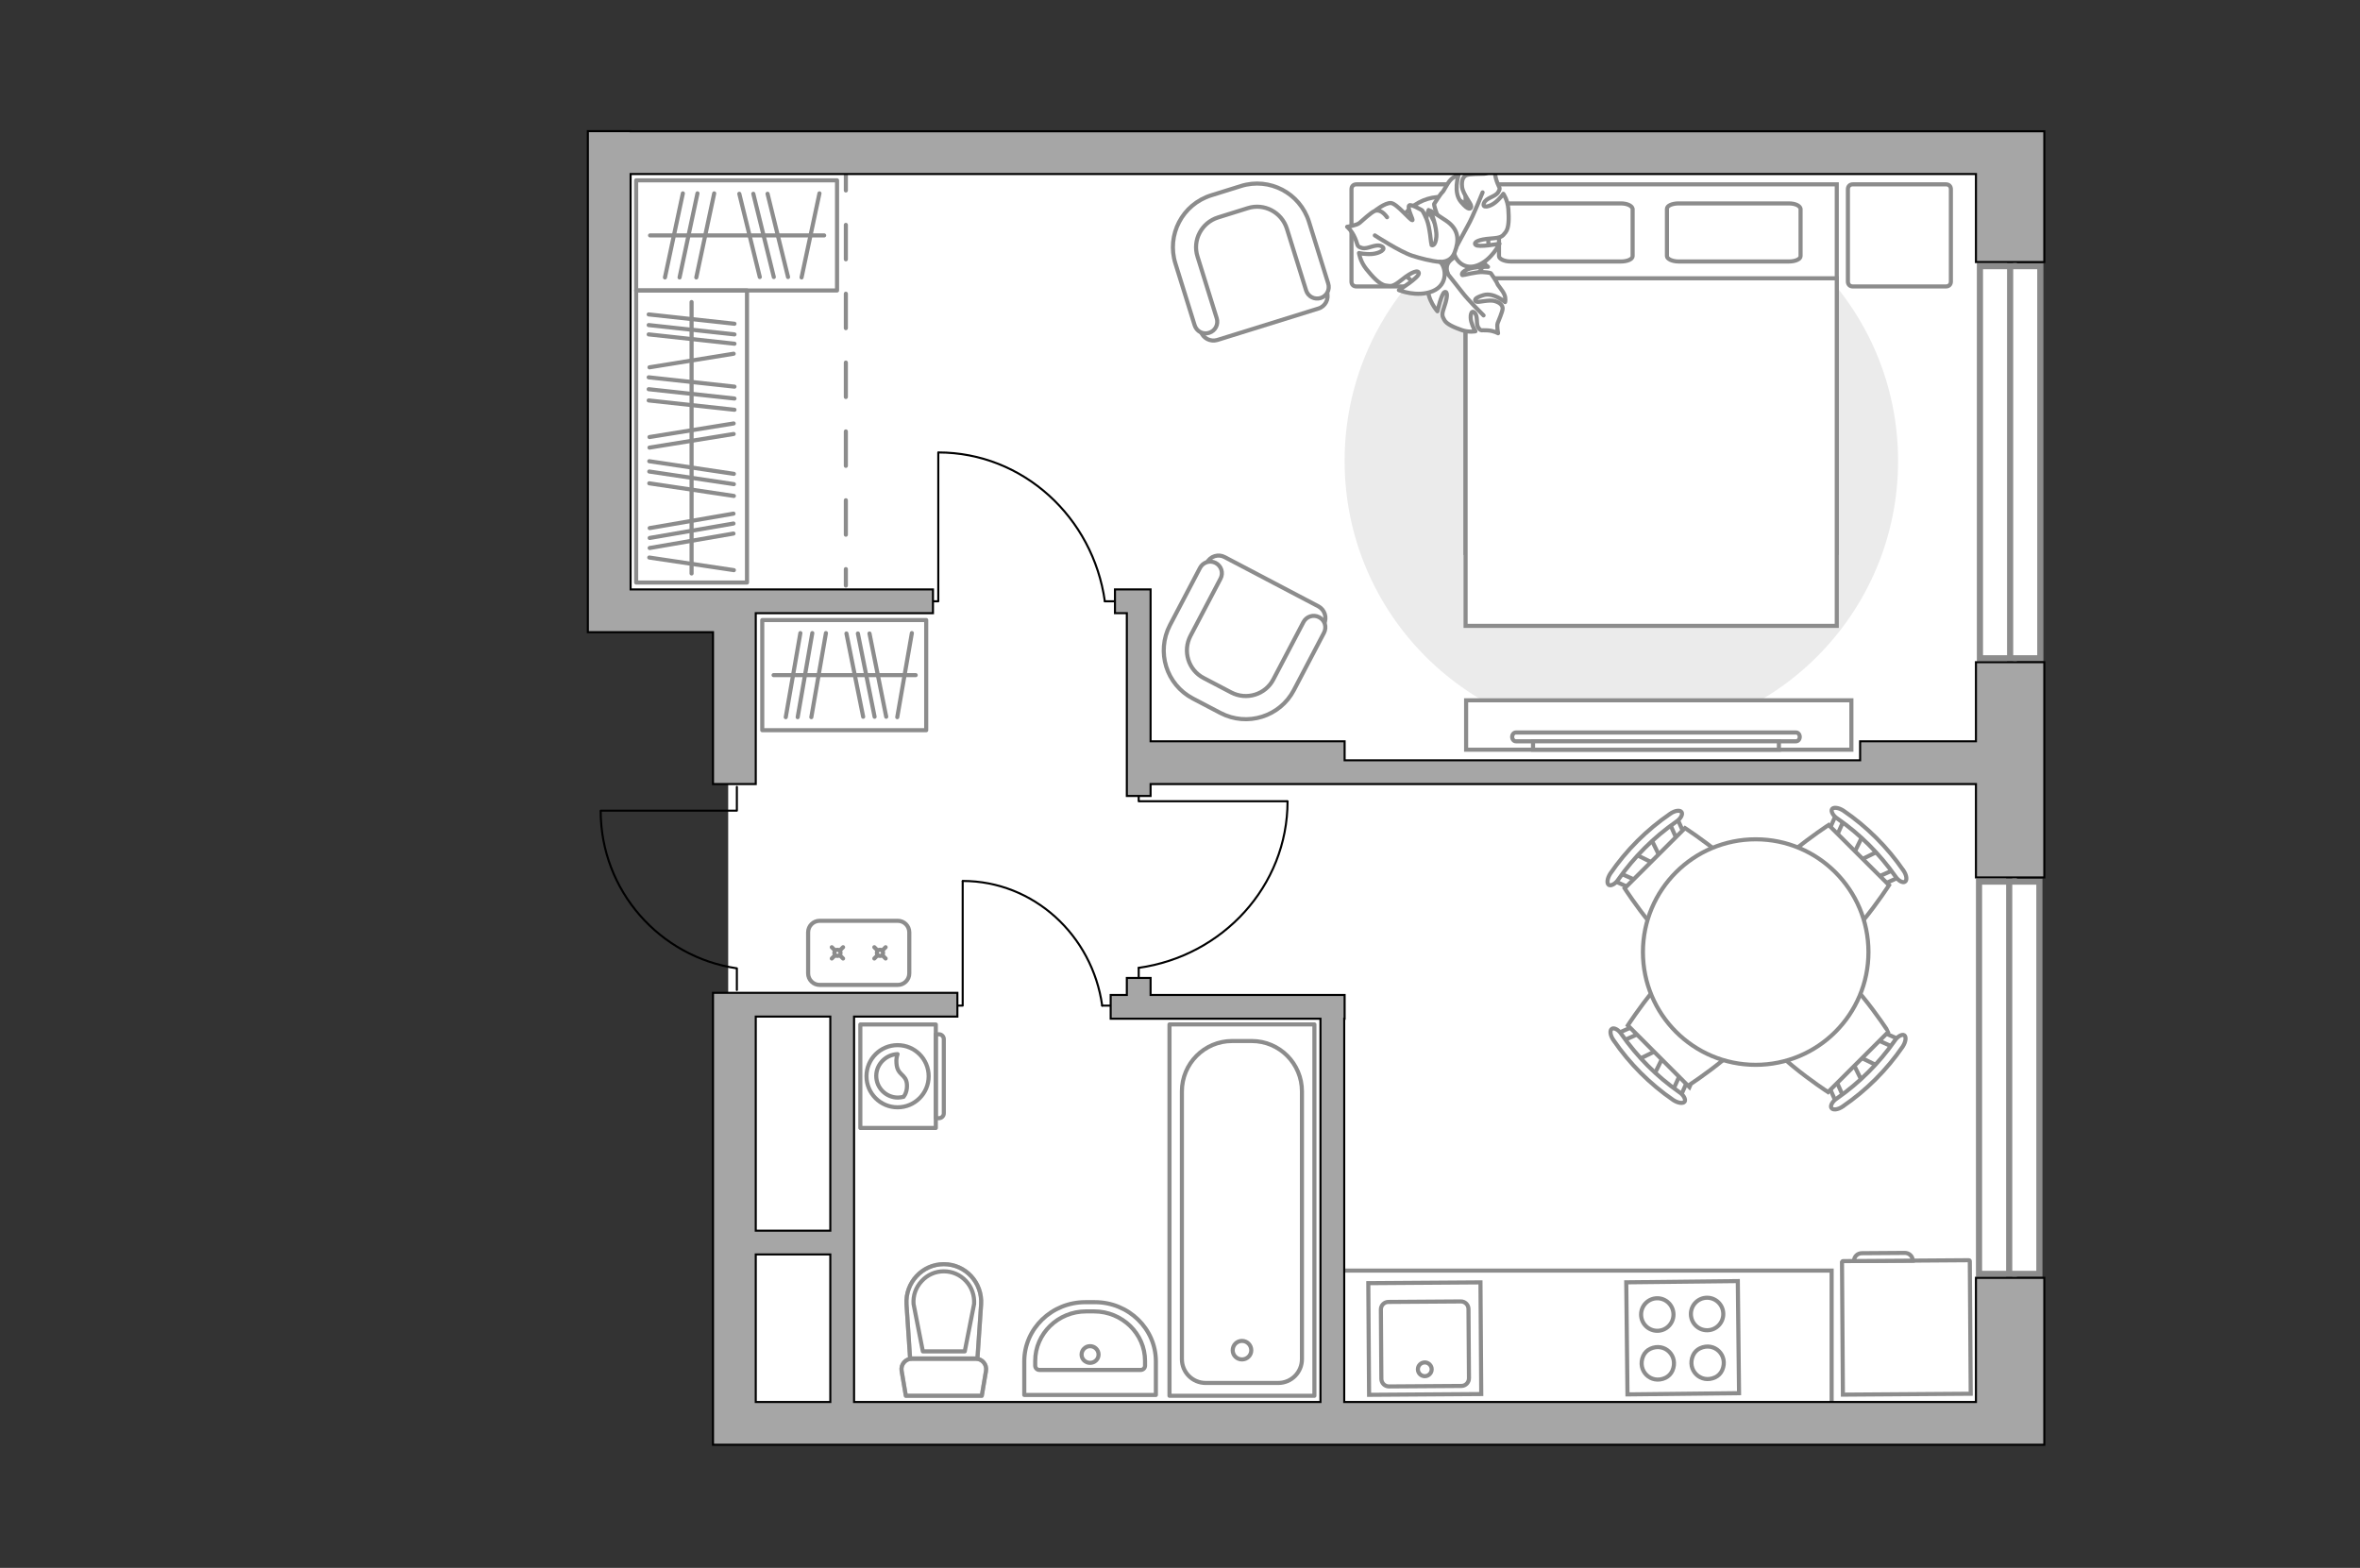 <?xml version="1.0" encoding="utf-8"?>
<!-- Generator: Adobe Illustrator 28.0.0, SVG Export Plug-In . SVG Version: 6.00 Build 0)  -->
<svg version="1.1" id="Слой_1" xmlns="http://www.w3.org/2000/svg" xmlns:xlink="http://www.w3.org/1999/xlink" x="0px" y="0px"
	 viewBox="0 0 575 382" style="enable-background:new 0 0 575 382;" xml:space="preserve">
<rect x="0" y="0" width="575" height="382" fill="#333333" stroke="none"/>
<style type="text/css">
	.st0{fill:#FFFFFF;}
	.st1{fill:#8C8C8C;}
	.st2{fill:none;stroke:#8C8C8C;stroke-width:1.5;stroke-linecap:round;stroke-miterlimit:10;}
	.st3{fill:none;stroke:#000000;stroke-width:0.5;stroke-linecap:round;stroke-linejoin:round;stroke-miterlimit:10;}
	.st4{fill:#FFFFFF;stroke:#8C8C8C;stroke-miterlimit:10;}
	.st5{fill:none;stroke:#8C8C8C;stroke-linecap:round;stroke-miterlimit:10;}
	.st6{fill:#FFFFFF;stroke:#8C8C8C;stroke-linecap:round;stroke-miterlimit:10;}
	.st7{fill:#EBEBEB;}
	.st8{fill:none;stroke:#8C8C8C;stroke-linecap:round;stroke-linejoin:round;stroke-miterlimit:10;}
	.st9{fill:#FFFFFF;stroke:#8C8C8C;stroke-linecap:round;stroke-linejoin:round;stroke-miterlimit:10;}
	.st10{fill:none;stroke:#8C8C8C;stroke-miterlimit:10;}
	.st11{fill:#FFFFFF;stroke:#8C8C8C;stroke-width:1;stroke-miterlimit:10;}
	.st12{opacity:0.5;}
	.st13{fill:none;stroke:#8C8C8C;stroke-linecap:round;stroke-linejoin:round;}
	.st14{fill:none;stroke:#8C8C8C;stroke-linecap:round;stroke-linejoin:round;stroke-dasharray:8.387,8.387;}
	.st15{fill:#A6A6A6;stroke:#000000;stroke-width:0.5;stroke-miterlimit:10;}
</style>
<g id="bg">
	<rect x="181.479" y="36.251" class="st0" width="309.93" height="310.93"/>
	<rect x="148.434" y="36.359" class="st0" width="87.079" height="113.037"/>
	<rect x="177.42" y="146.502" class="st0" width="76.701" height="98.286"/>
	<rect x="178.927" y="245.309" class="st0" width="71.317" height="103.774"/>
</g>
<g id="windows">
	<g>
		<g>
			<rect x="482.402" y="64.846" class="st0" width="14.71" height="95.541"/>
			<path class="st1" d="M483.151,159.638V65.596h13.21v94.042H483.151 M481.651,161.138
				h16.21V64.096h-16.21V161.138L481.651,161.138z"/>
		</g>
		<line class="st2" x1="489.757" y1="161.138" x2="489.757" y2="64.096"/>
	</g>
	<g>
		<g>
			<rect x="482.176" y="214.79" class="st0" width="14.71" height="95.583"/>
			<path class="st1" d="M496.136,309.624l-13.21-0v-94.083h13.21V309.624
				 M497.636,311.124v-97.083h-16.21v97.083L497.636,311.124L497.636,311.124z"/>
		</g>
		<line class="st2" x1="489.531" y1="311.124" x2="489.531" y2="214.04"/>
	</g>
</g>
<g id="furniture">
	<g id="Group_34_00000011033505681601088960000000804192317315399301_">
		<path id="Vector_158_00000074435164382264264970000006196626038135409332_" class="st3" d="M228.607,110.339v36.163
			h-1.54"/>
		<path id="Vector_159_00000052084595849093983080000017403026992867805594_" class="st3" d="M271.656,146.501h-2.465"
			/>
		<path id="Vector_160_00000164497180262736604020000008882921371316221109_" class="st3" d="M269.192,146.502
			c-2.876-20.444-19.931-36.265-40.581-36.265"/>
	</g>
	<g id="Group_34_00000138563763277592692870000007651970764037442992_">
		<path id="Vector_158_00000093179466257265370580000017852763579218109580_" class="st3" d="M313.602,195.221
			l-36.163,0v-1.54"/>
		<path id="Vector_159_00000022557819695881207870000003853646418544908932_" class="st3" d="M277.44,238.269v-2.465"
			/>
		<path id="Vector_160_00000048482468396793852040000017928536676801269153_" class="st3" d="M277.439,235.806
			c20.444-2.876,36.265-19.931,36.265-40.581"/>
	</g>
	<g id="Group_34_00000083080875902408976940000006367204508427838380_">
		<path id="Vector_158_00000029733607715900292870000016065479084084957610_" class="st3" d="M234.553,214.726v30.288
			h-1.29"/>
		<path id="Vector_159_00000083795968720323918500000007009431671168572298_" class="st3" d="M270.608,245.013h-2.064"
			/>
		<path id="Vector_160_00000176747634084656724650000012109265694997108405_" class="st3" d="M268.544,245.014
			c-2.409-17.123-16.693-30.374-33.988-30.374"/>
	</g>
	<g>
		<path class="st4" d="M221.542,237.157v-10.001c0-1.552-1.258-2.81-2.81-2.81h-19.026
			c-1.552,0-2.81,1.258-2.81,2.81v10.001c0,1.552,1.258,2.81,2.81,2.81h19.026
			C220.284,239.967,221.542,238.709,221.542,237.157z"/>
		<g>
			<g>
				<line class="st5" x1="202.661" y1="230.781" x2="203.467" y2="231.587"/>
				<circle class="st6" cx="204.037" cy="232.156" r="0.75"/>
				<line class="st5" x1="204.599" y1="232.718" x2="205.412" y2="233.532"/>
				<line class="st5" x1="205.412" y1="230.781" x2="204.606" y2="231.587"/>
				<line class="st5" x1="203.475" y1="232.718" x2="202.661" y2="233.532"/>
			</g>
			<g>
				<line class="st5" x1="213.026" y1="230.781" x2="213.832" y2="231.587"/>
				<circle class="st6" cx="214.402" cy="232.156" r="0.75"/>
				<line class="st5" x1="214.964" y1="232.718" x2="215.777" y2="233.532"/>
				<line class="st5" x1="215.777" y1="230.781" x2="214.971" y2="231.587"/>
				<line class="st5" x1="213.84" y1="232.718" x2="213.026" y2="233.532"/>
			</g>
		</g>
	</g>
	<path id="Vector_00000048466794248092204700000003304301218733400716_" class="st7" d="M327.608,112.296
		c0,37.252,30.172,67.424,67.424,67.424s67.424-30.172,67.424-67.424
		s-30.172-67.424-67.424-67.424C357.78,44.872,327.608,75.044,327.608,112.296z"/>
	<g>
		<path id="Vector_93_00000125578566118635053310000017526926074416486076_" class="st4" d="M357.212,182.656
			l93.867-0V170.625h-93.867V182.656z"/>
		<g>
			<g>
				<path class="st4" d="M369.319,180.609c-0.484,0-0.887-0.487-0.887-1.072
					s0.403-1.072,0.887-1.072l68.291-0c0.484,0,0.887,0.487,0.887,1.072
					s-0.403,1.072-0.887,1.072L369.319,180.609z"/>
				<rect x="373.512" y="180.609" class="st4" width="59.905" height="2.047"/>
			</g>
		</g>
	</g>
	<g>
		<path id="Vector_37_00000095305077082907979440000000787723300383957896_" class="st4" d="M296.566,82.842
			l24.653-7.671c1.655-0.481,2.65-2.316,2.087-3.996l-5.285-17.049
			c-1.913-6.217-8.562-9.678-14.78-7.765l-8.19,2.565
			c-6.217,1.913-9.678,8.562-7.765,14.78l5.285,17.049
			C293.133,82.435,294.911,83.324,296.566,82.842z"/>
		<path id="Vector_38_00000031169983218661930060000005818515998324227753_" class="st4" d="M294.594,81.087
			c1.521-0.477,2.307-2.063,1.859-3.531l-4.686-15.048
			c-1.28-4.028,1.015-8.272,4.989-9.524l7.257-2.267
			c4.028-1.281,8.272,1.014,9.524,4.989l4.686,15.048
			c0.477,1.521,2.063,2.307,3.531,1.859c1.521-0.477,2.307-2.063,1.859-3.531
			l-4.686-15.048c-2.206-7.016-9.622-10.885-16.586-8.707l-7.257,2.267
			c-7.016,2.206-10.885,9.622-8.707,16.586l4.686,15.048
			C291.541,80.749,293.074,81.565,294.594,81.087z"/>
	</g>
	<g>
		<path id="Vector_37_00000047762215818576366120000001049144374263183513_" class="st4" d="M321.24,147.739
			l-22.856-12.008c-1.511-0.83-3.511-0.236-4.301,1.35l-8.319,15.793
			c-3.044,5.749-0.789,12.898,4.96,15.942l7.605,3.978
			c5.749,3.044,12.898,0.789,15.942-4.96l8.318-15.793
			C323.379,150.455,322.75,148.569,321.24,147.739z"/>
		<path id="Vector_38_00000068640656263140217820000017447750691786907317_" class="st4" d="M321.393,150.374
			c-1.413-0.738-3.09-0.173-3.811,1.182l-7.327,13.954
			c-1.943,3.754-6.567,5.132-10.263,3.207l-6.734-3.528
			c-3.754-1.943-5.132-6.567-3.207-10.263l7.327-13.954
			c0.738-1.413,0.173-3.09-1.182-3.811c-1.413-0.738-3.09-0.173-3.811,1.182
			l-7.327,13.954c-3.401,6.521-0.892,14.501,5.571,17.885l6.735,3.528
			c6.521,3.401,14.501,0.892,17.885-5.571l7.327-13.954
			C323.313,152.772,322.806,151.112,321.393,150.374z"/>
	</g>
	<g>
		<g id="Group_2_00000016796818832399348700000001419737531046908809_">
			<g id="Group_3_00000103982983653834721780000014573487010963417234_">
				<path id="Vector_10_00000062873327378547077750000002144061435295128249_" class="st4" d="M398.231,208.037
					l5.511,2.72l1.111-1.109l-2.709-5.517L398.231,208.037z"/>
			</g>
			<g id="Group_4_00000128460999982667761120000013746955335996720031_">
				<path id="Vector_11_00000023998040748105138370000007777723256039687296_" class="st4" d="M409.999,204.264
					c0.371-0.37,0.494-0.905,0.288-1.193l-2.052-4.609
					c-0.205-0.452-0.74-0.494-1.275-0.125c-0.534,0.371-0.782,1.028-0.576,1.316
					l2.052,4.609c0.205,0.452,0.74,0.494,1.275,0.124
					C409.876,204.387,409.917,204.346,409.999,204.264z"/>
			</g>
			<g id="Group_5_00000073700905077052580010000000669170198646463673_">
				<path id="Vector_12_00000093888372672142701380000006704180897204308906_" class="st4" d="M398.348,215.895
					c0.082-0.082,0.123-0.123,0.206-0.205c0.371-0.534,0.33-1.069-0.122-1.276
					l-4.605-2.061c-0.452-0.207-1.069,0.08-1.399,0.657
					c-0.371,0.534-0.33,1.069,0.123,1.275l4.604,2.062
					C397.443,216.388,397.978,216.265,398.348,215.895z"/>
			</g>
			<path id="Vector_13_00000016043561389565053540000000334640583076980374_" class="st4" d="M413.017,233.641
				c5.184,0.005,14.696-9.488,14.701-14.672
				c0.006-6.089-17.179-17.213-17.179-17.213l-14.701,14.672
				C395.838,216.428,406.928,233.635,413.017,233.641z"/>
			<path id="Vector_14_00000056414358983642236770000000312150958186998947_" class="st4" d="M394.317,214.245
				c3.791-5.426,8.567-10.193,14.042-14.014c1.153-0.739,1.689-1.849,1.361-2.343
				c-0.328-0.576-1.604-0.454-2.757,0.367
				c-5.721,3.902-10.705,8.876-14.619,14.589
				c-0.742,1.151-0.907,2.386-0.373,2.756
				C392.465,215.93,393.617,215.355,394.317,214.245z"/>
		</g>
		<g id="Group_2_00000088840620792694262240000004229676769066025106_">
			<g id="Group_3_00000108993836885406160500000010076242394366414515_">
				<path id="Vector_10_00000132793294656347977780000009794846667242845606_" class="st4" d="M457.702,259.794
					l-5.511-2.72l-1.111,1.109l2.709,5.517L457.702,259.794z"/>
			</g>
			<g id="Group_4_00000132784863954087281730000010152640108452771492_">
				<path id="Vector_11_00000136379613634652857910000015829453373217331846_" class="st4" d="M445.934,263.568
					c-0.371,0.37-0.494,0.905-0.288,1.193l2.052,4.609
					c0.205,0.452,0.74,0.494,1.275,0.125c0.534-0.371,0.782-1.028,0.576-1.316
					l-2.052-4.609c-0.205-0.452-0.74-0.494-1.275-0.124
					C446.057,263.445,446.016,263.485,445.934,263.568z"/>
			</g>
			<g id="Group_5_00000000187194092528716380000007260575832007101833_">
				<path id="Vector_12_00000061472627596176615700000000476717623733928094_" class="st4" d="M457.585,251.936
					c-0.082,0.082-0.123,0.123-0.206,0.205c-0.371,0.534-0.33,1.069,0.122,1.276
					l4.605,2.061c0.452,0.207,1.069-0.08,1.399-0.657
					c0.371-0.534,0.33-1.069-0.123-1.275l-4.604-2.062
					C458.49,251.443,457.955,251.566,457.585,251.936z"/>
			</g>
			<path id="Vector_13_00000088124630874662349760000016111518556987400329_" class="st4" d="M442.916,234.19
				c-5.184-0.005-14.696,9.488-14.701,14.672
				c-0.006,6.089,17.179,17.213,17.179,17.213l14.701-14.672
				C460.095,251.403,449.005,234.196,442.916,234.19z"/>
			<path id="Vector_14_00000178920672995859363130000011194514812852007830_" class="st4" d="M461.616,253.587
				c-3.791,5.426-8.567,10.193-14.042,14.014c-1.153,0.739-1.689,1.849-1.361,2.343
				c0.328,0.576,1.604,0.454,2.757-0.367c5.721-3.902,10.705-8.876,14.619-14.589
				c0.742-1.151,0.907-2.386,0.373-2.756
				C463.468,251.901,462.316,252.476,461.616,253.587z"/>
		</g>
		<g id="Group_2_00000013160339629648129910000015019648676814313385_">
			<g id="Group_3_00000116918320073857472820000015949403161592471943_">
				<path id="Vector_10_00000153700880102485212440000015323437931475582384_" class="st4" d="M402.892,262.138
					l2.72-5.511l-1.109-1.111l-5.517,2.709L402.892,262.138z"/>
			</g>
			<g id="Group_4_00000007396627451429351840000009697663175367606702_">
				<path id="Vector_11_00000137117761803962242300000003504976242664451759_" class="st4" d="M399.119,250.37
					c-0.37-0.371-0.905-0.494-1.193-0.288l-4.609,2.052
					c-0.452,0.205-0.494,0.74-0.125,1.275c0.371,0.534,1.028,0.782,1.316,0.576
					l4.609-2.052c0.452-0.205,0.494-0.74,0.124-1.275
					C399.242,250.494,399.201,250.453,399.119,250.37z"/>
			</g>
			<g id="Group_5_00000024706145998614415750000010240919755893829296_">
				<path id="Vector_12_00000129904061197288236820000016484230969055529619_" class="st4" d="M410.75,262.021
					c-0.082-0.082-0.123-0.123-0.205-0.206c-0.534-0.371-1.069-0.33-1.276,0.122
					l-2.061,4.605c-0.207,0.452,0.08,1.069,0.657,1.399
					c0.534,0.371,1.069,0.33,1.275-0.123l2.062-4.604
					C411.243,262.927,411.12,262.392,410.75,262.021z"/>
			</g>
			<path id="Vector_13_00000031204014368761952970000015618751881514519936_" class="st4" d="M428.496,247.353
				c0.005-5.184-9.488-14.696-14.672-14.701
				c-6.089-0.006-17.213,17.179-17.213,17.179l14.672,14.701
				C411.283,264.531,428.49,253.441,428.496,247.353z"/>
			<path id="Vector_14_00000024716339386232436230000004139197673286131636_" class="st4" d="M409.1,266.053
				c-5.426-3.791-10.193-8.567-14.014-14.042
				c-0.739-1.153-1.849-1.689-2.343-1.361c-0.576,0.328-0.454,1.604,0.367,2.757
				c3.902,5.721,8.876,10.705,14.589,14.619c1.151,0.742,2.386,0.907,2.756,0.373
				C410.785,267.905,410.21,266.752,409.1,266.053z"/>
		</g>
		<g id="Group_2_00000138573958691404296600000003980407207343104405_">
			<g id="Group_3_00000154417981278242679690000009371893521064964998_">
				<path id="Vector_10_00000021815628059147055820000013956024631791220099_" class="st4" d="M453.939,203.373
					l-2.705,5.519l1.112,1.108l5.509-2.724L453.939,203.373z"/>
			</g>
			<g id="Group_4_00000151515531946610879300000010663381576952101266_">
				<path id="Vector_11_00000041282523395103075870000008632879096562734736_" class="st4" d="M457.744,215.131
					c0.371,0.37,0.906,0.491,1.194,0.285l4.603-2.065
					c0.451-0.206,0.492-0.741,0.121-1.275c-0.372-0.533-1.03-0.779-1.318-0.573
					l-4.604,2.064c-0.451,0.206-0.492,0.742-0.121,1.276
					C457.621,215.008,457.662,215.049,457.744,215.131z"/>
			</g>
			<g id="Group_5_00000009586101999722499520000017807587262494647987_">
				<path id="Vector_12_00000017494890067505860830000018368333297891601044_" class="st4" d="M446.081,203.512
					c0.082,0.082,0.123,0.123,0.206,0.205c0.535,0.369,1.07,0.327,1.275-0.125
					l2.048-4.611c0.206-0.453-0.083-1.069-0.661-1.397
					c-0.535-0.369-1.07-0.327-1.274,0.126l-2.049,4.61
					C445.586,202.608,445.71,203.143,446.081,203.512z"/>
			</g>
			<path id="Vector_13_00000044141563144644565300000003228183998737207195_" class="st4" d="M428.375,218.229
				c0.009,5.184,9.528,14.67,14.712,14.661
				c6.089-0.01,17.166-17.226,17.166-17.226l-14.712-14.661
				C445.541,201.003,428.364,212.141,428.375,218.229z"/>
			<path id="Vector_14_00000072256892169236224780000017243524052940095135_" class="st4" d="M447.721,199.476
				c5.436,3.776,10.217,8.54,14.053,14.004c0.742,1.151,1.853,1.684,2.347,1.354
				c0.575-0.33,0.45-1.605-0.375-2.756c-3.918-5.711-8.905-10.68-14.629-14.579
				c-1.153-0.739-2.388-0.901-2.757-0.365
				C446.03,197.629,446.608,198.78,447.721,199.476z"/>
		</g>
		<g>
			<circle class="st4" cx="427.764" cy="231.962" r="27.474"/>
		</g>
	</g>
	<g>
		<path id="Vector_8_00000049180300575866194160000004572065162294775195_" class="st4" d="M449.061,307.26
			l30.655-0.218c0.108-0.001,0.218,0.107,0.218,0.216l0.222,32.315l-31.143,0.221
			l-0.222-32.315C448.845,307.371,448.899,307.261,449.061,307.26z"/>
		<path id="Vector_9_00000102504331642561072440000012091610346583282575_" class="st4" d="M466.028,307.144
			l-14.31,0.098c-0.007-1.084,0.854-1.903,1.884-1.91l10.461-0.072
			C465.148,305.252,466.021,306.06,466.028,307.144z"/>
	</g>
	<g>
		<g>
			<path id="Vector_98_00000111897848564260805380000003660782026633245102_" class="st4" d="M357.082,134.729h90.436
				V44.913h-90.436V134.729z"/>
			<path id="Vector_99_00000100360664142792147330000018148132015094216639_" class="st4" d="M447.518,152.486h-90.436
				V67.802h79.734h10.702V79.297V152.486z"/>
			<path id="Vector_100_00000052792112685251527170000015359818424613510847_" class="st8" d="M394.915,49.56h-26.83
				c-1.582,0-2.864,0.555-2.864,1.318v11.514c0,0.693,1.281,1.318,2.864,1.318h26.83
				c1.582,0,2.864-0.555,2.864-1.318V50.877
				C397.628,50.115,396.422,49.56,394.915,49.56z"/>
			<path id="Vector_101_00000060031339873812841990000001264755405339718294_" class="st8" d="M435.835,49.56h-26.83
				c-1.582,0-2.864,0.555-2.864,1.318v11.514c0,0.693,1.281,1.318,2.864,1.318h26.83
				c1.583,0,2.864-0.555,2.864-1.318V50.877
				C438.548,50.115,437.418,49.56,435.835,49.56z"/>
		</g>
		<path id="Vector_5_00000116918497405927176020000008646488184493722544_" class="st9" d="M475.321,68.605V46.098
			c0-0.711-0.478-1.185-1.195-1.185h-22.701c-0.717,0-1.195,0.474-1.195,1.185
			v22.507c0,0.711,0.478,1.185,1.195,1.185h22.701
			C474.843,69.79,475.321,69.316,475.321,68.605z"/>
		<path id="Vector_5_00000180326262678748920980000004807206413270653352_" class="st9" d="M354.369,68.605V46.098
			c0-0.711-0.478-1.185-1.195-1.185h-22.701c-0.717,0-1.195,0.474-1.195,1.185
			v22.507c0,0.711,0.478,1.185,1.195,1.185h22.701
			C353.891,69.79,354.369,69.316,354.369,68.605z"/>
	</g>
	<g>
		<path id="Vector_60_00000142894170313445912240000001138419567893796765_" class="st4" d="M356.6,69.607
			c5.594-3.013,7.687-9.989,4.674-15.583c-3.013-5.594-9.99-7.686-15.584-4.674
			c-5.593,3.012-7.686,9.99-4.673,15.584S351.006,72.62,356.6,69.607z"/>
		<path class="st9" d="M352.744,66.563c0,0-0.942-1.825,0.793-3.27
			c1.735-1.445,3.762-2.335,6.321-0.399c2.558,1.936,2.686,2.118,2.686,2.118
			s-3.402-0.094-5.049,0.64c-1.648,0.734-1.323,1.369-1.16,1.403
			s3.287-0.857,4.955-0.76c1.668,0.098,1.946,0.277,1.946,0.277
			s1.468,2.118,1.566,2.52c0.098,0.402,1.27,1.615,1.715,2.651
			c0.445,1.036,0.19,1.863,0.19,1.863s-2.78-2.444-5.283-1.695
			c-2.503,0.75-2.187,1.378-1.676,1.6c0.51,0.222,3.017-0.579,4.438-0.162
			c1.421,0.417,1.939,1.132,1.922,1.84s-0.944,2.844-1.207,3.521
			c-0.263,0.676,0.093,2.49,0.093,2.49s-0.926-0.586-2.524-0.71
			c-1.598-0.124-1.599,0.29-2.265-0.65c-0.666-0.94-0.03-2.729-0.912-3.623
			c-0.882-0.894-1.184,0.816-0.823,2.165c0.361,1.349,1.012,2.331,1.012,2.331
			s-1.575,0.327-3.353-0.299c-1.778-0.627-3.666-1.412-4.222-2.445
			c-0.556-1.033-0.714-1.267,0.047-3.444c0.761-2.177,0.771-3.63,0.016-3.36
			c-0.754,0.271-1.756,4.675-1.756,4.675s-2.527-2.822-2.338-6.081
			C348.063,66.496,351.326,65.823,352.744,66.563z"/>
		<path class="st8" d="M361.462,76.846c0,0-3.725-3.691-5.217-5.654
			c-0.959-1.262-2.874-3.62-3.633-4.598c-1.104-1.423-1.769-3.137-1.986-4.924"/>
		<path class="st9" d="M354.239,60.943c0,0-1.519,1.849-3.865,0.658
			c-2.347-1.191-4.234-2.95-3.34-6.581c0.893-3.63,1.029-3.85,1.029-3.85
			s1.467,3.684,3.012,5.109c1.545,1.425,2.075,0.785,2.036,0.595
			c-0.039-0.19-2.432-3.123-3.096-4.953c-0.664-1.83-0.601-2.21-0.601-2.21
			s1.59-2.547,1.975-2.837c0.385-0.29,1.143-2.103,2.047-3.057
			c0.904-0.954,1.907-1.062,1.907-1.062s-1.335,4.101,0.621,6.435
			c1.956,2.333,2.482,1.705,2.485,1.057c0.002-0.648-2.01-2.962-2.218-4.675
			c-0.208-1.713,0.318-2.597,1.084-2.905c0.766-0.308,3.479-0.3,4.325-0.33
			c0.845-0.03,2.622-1.247,2.622-1.247s-0.2,1.262,0.404,3.029
			c0.604,1.767,1.047,1.578,0.348,2.724c-0.699,1.146-2.907,1.29-3.457,2.646
			c-0.55,1.356,1.419,0.891,2.696-0.117c1.277-1.008,2.028-2.157,2.028-2.157
			s1.076,1.534,1.225,3.726c0.149,2.192,0.178,4.574-0.672,5.645
			c-0.85,1.071-1.026,1.348-3.707,1.537c-2.681,0.189-4.241,0.848-3.603,1.531
			c0.637,0.683,5.813-0.274,5.813-0.274s-1.856,4.005-5.431,5.304
			C356.325,65.984,354.101,62.802,354.239,60.943z"/>
		<path class="st8" d="M361.227,46.873c0,0-2.234,5.688-3.647,8.189
			c-0.908,1.608-2.549,4.744-3.247,6.008c-1.014,1.837-2.542,3.338-4.355,4.395"/>
		<g>
			<path class="st9" d="M337.947,52.927c-1.095-1.524-2.167-1.844-3.007-1.527
				c-0.84,0.318-3.006,2.323-3.705,2.921c-0.699,0.598-3.017,0.934-3.017,0.934
				s1.09,0.862,1.908,2.721c0.818,1.859,0.324,2.035,1.727,2.437
				c1.403,0.402,3.277-1.109,4.716-0.429c1.439,0.68-0.479,1.759-2.244,1.893
				c-1.765,0.134-3.212-0.232-3.212-0.232s0.269,2.021,1.765,3.885
				c1.496,1.864,3.227,3.793,4.696,4.024c1.469,0.231,1.815,0.323,4.1-1.5
				c2.285-1.824,4.019-2.445,4.012-1.429c-0.007,1.016-4.855,4.062-4.855,4.062
				s4.436,1.838,8.255,0.245c3.819-1.594,3.255-5.779,1.775-7.166
				c0,0,2.578,0.361,3.579-2.32c1.001-2.682,1.215-5.48-2.174-7.728
				s-3.66-2.324-3.66-2.324s1.54,4.029,1.353,6.308
				c-0.187,2.279-1.082,2.157-1.191,1.976c-0.109-0.181-0.353-4.291-1.17-6.245
				s-1.147-2.212-1.147-2.212s-2.738-1.613-3.11-1.163
				c-0.573,0.695,1.094,3.567,0.777,3.598c-0.522,0.051-3.802-4.093-5.228-4.191
				c-1.426-0.098-3.951,1.935-3.951,1.935"/>
			<path class="st8" d="M334.967,57.354c0,0,6.132,3.988,9.106,4.948
				c1.911,0.618,4.709,1.358,6.842,1.515"/>
		</g>
	</g>
	<g>
		<g>
			<path class="st8" d="M228.006,274.817l-0-25.208l-18.392,0l0,25.208
				L228.006,274.817z"/>
			<path class="st8" d="M229.953,271.247l-0-18.067c0-0.649-0.541-1.19-1.19-1.19
				h-0.757l0,20.448l0.757-0C229.412,272.437,229.953,271.896,229.953,271.247
				z"/>
		</g>
		<g>
			<circle class="st8" cx="218.69" cy="262.213" r="7.573"/>
			<path class="st8" d="M220.971,264.221c-0.182-2.646-2.372-2.099-2.555-5.201
				c-0.091-1.004,0.091-1.642,0.274-2.19c-2.829,0.091-5.201,2.464-5.201,5.292
				c0,2.92,2.372,5.292,5.292,5.292c0.456,0,0.912-0.091,1.369-0.182
				C220.606,266.684,221.062,265.589,220.971,264.221z"/>
		</g>
	</g>
	<g>
		<rect x="154.996" y="70.77" class="st8" width="27.005" height="71.161"/>
		<line class="st8" x1="158.05" y1="91.931" x2="178.948" y2="94.203"/>
		<line class="st8" x1="158.05" y1="81.472" x2="178.948" y2="83.743"/>
		<line class="st8" x1="158.05" y1="79.2" x2="178.948" y2="81.472"/>
		<line class="st8" x1="158.05" y1="76.607" x2="178.948" y2="78.878"/>
		<line class="st8" x1="158.05" y1="94.827" x2="178.948" y2="97.099"/>
		<line class="st8" x1="158.291" y1="128.663" x2="178.706" y2="125.145"/>
		<line class="st8" x1="158.291" y1="131.07" x2="178.706" y2="127.551"/>
		<line class="st8" x1="158.291" y1="133.515" x2="178.706" y2="129.996"/>
		<line class="st8" x1="158.05" y1="97.564" x2="178.948" y2="99.835"/>
		<line class="st8" x1="158.245" y1="106.484" x2="178.753" y2="103.168"/>
		<line class="st8" x1="158.245" y1="89.495" x2="178.753" y2="86.179"/>
		<line class="st8" x1="158.245" y1="109.053" x2="178.753" y2="105.737"/>
		<line class="st8" x1="158.193" y1="112.374" x2="178.805" y2="115.448"/>
		<line class="st8" x1="158.193" y1="117.756" x2="178.805" y2="120.83"/>
		<line class="st8" x1="158.193" y1="135.838" x2="178.805" y2="138.912"/>
		<line class="st8" x1="158.193" y1="114.884" x2="178.805" y2="117.958"/>
		<line class="st8" x1="168.499" y1="73.593" x2="168.499" y2="139.718"/>
	</g>
	<g>
		<rect x="185.718" y="151.073" class="st8" width="39.948" height="26.832"/>
		<line class="st8" x1="210.304" y1="174.631" x2="206.23" y2="154.347"/>
		<line class="st8" x1="213.09" y1="174.631" x2="209.017" y2="154.347"/>
		<line class="st8" x1="215.921" y1="174.631" x2="211.848" y2="154.347"/>
		<line class="st8" x1="191.445" y1="174.729" x2="195.003" y2="154.249"/>
		<line class="st8" x1="197.676" y1="174.729" x2="201.235" y2="154.249"/>
		<line class="st8" x1="218.611" y1="174.729" x2="222.17" y2="154.249"/>
		<line class="st8" x1="194.351" y1="174.729" x2="197.909" y2="154.249"/>
		<line class="st8" x1="188.484" y1="164.489" x2="223.103" y2="164.489"/>
	</g>
	<g>
		<rect x="154.996" y="43.938" class="st8" width="48.944" height="26.832"/>
		<line class="st8" x1="185.12" y1="67.496" x2="180.129" y2="47.212"/>
		<line class="st8" x1="188.534" y1="67.496" x2="183.542" y2="47.212"/>
		<line class="st8" x1="192.002" y1="67.496" x2="187.011" y2="47.212"/>
		<line class="st8" x1="162.013" y1="67.594" x2="166.373" y2="47.114"/>
		<line class="st8" x1="169.648" y1="67.594" x2="174.008" y2="47.114"/>
		<line class="st8" x1="195.298" y1="67.594" x2="199.657" y2="47.114"/>
		<line class="st8" x1="165.574" y1="67.594" x2="169.934" y2="47.114"/>
		<line class="st8" x1="158.386" y1="57.354" x2="200.801" y2="57.354"/>
	</g>
	<polyline class="st10" points="446.267,341.583 446.267,309.568 327.511,309.568 	"/>
</g>
<g id="plan">
	<g>
		<g>
			
				<rect x="396.225" y="312.421" transform="matrix(1 -0.011 0.011 1 -3.435 4.365)" class="st11" width="27.18" height="27.306"/>
		</g>
		<path class="st4" d="M415.964,324.107c-2.178,0.023-3.964-1.732-3.987-3.921
			c-0.023-2.188,1.724-3.981,3.903-4.004c2.179-0.023,3.964,1.732,3.987,3.921
			C419.89,322.291,418.143,324.084,415.964,324.107z"/>
		<path class="st4" d="M417.916,335.563c-3.529,1.668-7.002-1.746-5.419-5.327
			c0.331-0.748,0.948-1.382,1.686-1.73c3.528-1.664,6.997,1.747,5.417,5.326
			C419.27,334.581,418.653,335.215,417.916,335.563z"/>
		<path class="st4" d="M403.831,324.236c-2.178,0.023-3.964-1.732-3.987-3.921
			c-0.023-2.188,1.724-3.981,3.903-4.004c2.179-0.023,3.964,1.732,3.987,3.921
			C407.757,322.42,406.009,324.213,403.831,324.236z"/>
		<path class="st4" d="M405.783,335.692c-3.529,1.668-7.002-1.746-5.419-5.327
			c0.331-0.748,0.948-1.382,1.686-1.73c3.528-1.664,6.997,1.747,5.417,5.326
			C407.137,334.71,406.52,335.343,405.783,335.692z"/>
	</g>
	<g>
		<g>
			
				<rect x="333.425" y="312.571" transform="matrix(1 -0.007 0.007 1 -2.235 2.394)" class="st11" width="27.33" height="27.206"/>
		</g>
		<path class="st4" d="M356.071,337.671l-17.657,0.121c-1.014,0.007-1.846-0.811-1.854-1.863
			l-0.116-16.864c-0.007-1.026,0.814-1.855,1.828-1.862l17.657-0.121
			c1.005-0.007,1.851,0.81,1.858,1.837l0.116,16.864
			C357.911,336.835,357.077,337.664,356.071,337.671z"/>
		<path class="st4" d="M347.136,331.944c-0.937,0.006-1.682,0.767-1.676,1.691
			c0.006,0.916,0.761,1.666,1.699,1.659c0.912-0.006,1.669-0.766,1.663-1.682
			C348.816,332.688,348.048,331.938,347.136,331.944z"/>
	</g>
	<g>
		<path class="st8" d="M266.765,317.263l-2.327,0
			c-8.214,0-14.881,6.464-14.881,14.427l0,8.181l32.065-0v-8.181
			C281.623,323.727,274.967,317.263,266.765,317.263z"/>
		<path class="st8" d="M266.567,319.51h-1.954c-6.841,0-12.391,5.427-12.391,12.053
			v1.175c0,0.576,0.465,1.037,1.024,1.037l24.666-0
			c0.593-0,1.07-0.461,1.07-1.037v-1.175
			C278.982,324.937,273.408,319.51,266.567,319.51z"/>
		<path class="st8" d="M267.661,330.03c0-1.118-0.919-2.051-2.071-2.051
			c-1.151-0-2.071,0.934-2.071,2.051c0,1.106,0.919,2.016,2.071,2.016
			C266.742,332.046,267.661,331.136,267.661,330.03z"/>
	</g>
	<g>
		<polyline class="st8" points="284.939,249.589 284.939,340.068 320.246,340.068 320.245,249.589 
			284.939,249.589 		"/>
		<path class="st8" d="M304.992,253.637h-4.789c-6.765,0-12.241,5.503-12.241,12.268v65.241
			c0,3.197,2.59,5.797,5.782,5.797h17.706c3.182,0,5.761-2.599,5.761-5.797
			l-0-65.241C317.212,259.14,311.746,253.637,304.992,253.637z"/>
		<path class="st8" d="M304.865,328.993c0-1.282-1.015-2.294-2.262-2.294
			c-1.258,0-2.262,1.013-2.262,2.294c0,1.218,1.004,2.22,2.262,2.22
			C303.85,331.213,304.865,330.211,304.865,328.993z"/>
	</g>
	<g>
		<g class="st12">
			<path class="st8" d="M222.167,331.044l15.566,0c1.574,0,2.765,1.419,2.499,2.97
				l-1.024,6.054l-18.507-0l-1.024-6.054
				C219.402,332.463,220.617,331.044,222.167,331.044z"/>
			<path class="st8" d="M238.149,330.978l-16.408-0l-0.875-13.165
				c-0.342-5.312,3.831-9.807,9.087-9.807c5.28,0,9.437,4.495,9.086,9.807
				L238.149,330.978z"/>
		</g>
		<g>
			<path class="st8" d="M222.167,331.044l15.566,0c1.574,0,2.765,1.419,2.499,2.97
				l-1.024,6.054l-18.507-0l-1.024-6.054
				C219.402,332.463,220.617,331.044,222.167,331.044z"/>
			<path class="st8" d="M229.954,308.006L229.954,308.006c5.28,0,9.437,4.495,9.086,9.807
				l-0.891,13.165l-16.408-0l-0.875-13.165
				C220.526,312.501,224.698,308.006,229.954,308.006z"/>
			<path class="st8" d="M235.059,329.254l2.274-11.556
				c0.117-2.087-0.566-4.075-1.974-5.584c-1.416-1.534-3.331-2.367-5.405-2.367
				c-2.058,0-3.981,0.833-5.381,2.367c-1.424,1.51-2.14,3.497-1.99,5.584
				l2.265,11.556H235.059z"/>
		</g>
	</g>
	<g>
		<g>
			<line class="st13" x1="206.088" y1="42.403" x2="206.088" y2="46.403"/>
			<line class="st14" x1="206.088" y1="54.79" x2="206.088" y2="134.469"/>
			<line class="st13" x1="206.088" y1="138.662" x2="206.088" y2="142.662"/>
		</g>
	</g>
	<g>
		<polygon class="st15" points="143.226,154.026 173.718,154.026 173.718,191.028 184.136,191.028 
			184.136,149.396 227.312,149.396 227.312,143.608 184.136,143.608 184.136,143.608 
			173.718,143.608 173.718,143.608 153.643,143.608 153.643,42.403 481.428,42.403 
			481.428,63.847 498.085,63.847 498.085,31.986 498.085,31.985 498.085,31.985 
			498.085,31.985 481.428,31.985 481.428,31.985 153.643,31.985 153.643,31.955 
			143.226,31.955 143.226,150.08 143.226,150.08 		"/>
		<path class="st15" d="M498.083,311.331h-16.657l-0,30.252l-153.915-0l0-93.38
			h0.097v-5.787l-47.275-0v-4.146h-5.787v4.146h-3.938v5.787l51.116,0
			l-0,93.38H208.087v-93.901h25.175v-5.787H179.639v0h-5.92V347.01l0,0v4.99
			L481.426,352l0,0h16.657l0,0h0.002l0-10.417h-0.002v-30.252H498.083z M202.3,341.583
			h-18.165v-35.952h18.165V341.583z M202.3,299.843h-18.165l0-52.162h18.164
			V299.843z"/>
		<polygon class="st15" points="280.333,149.395 280.333,143.608 271.656,143.608 271.656,149.395 
			274.545,149.395 274.545,180.61 274.545,191.027 274.545,193.929 280.333,193.929 
			280.333,191.027 315.67,191.028 315.67,191.028 461.372,191.028 461.372,191.027 
			481.426,191.027 481.426,213.774 498.084,213.774 498.084,161.334 481.426,161.334 
			481.426,180.61 453.21,180.61 453.21,185.24 327.608,185.24 327.608,180.61 
			280.333,180.61 280.333,149.395 		"/>
	</g>
	<path class="st3" d="M179.533,241.206v-5.28c-18.773-2.748-33.186-18.906-33.186-38.416
		l33.186,0l-0-5.795"/>
</g>
<g id="points">
	<path id="r1" class="st8" d="M404.853,104.826"/>
	<path id="k1" class="st8" d="M357.903,277.066"/>
	<path id="g1" class="st8" d="M192.002,104.826"/>
	<path id="s1" class="st8" d="M254.121,288.621"/>
	<path id="h1" class="st8" d="M245.2,182.656"/>
</g>
</svg>
